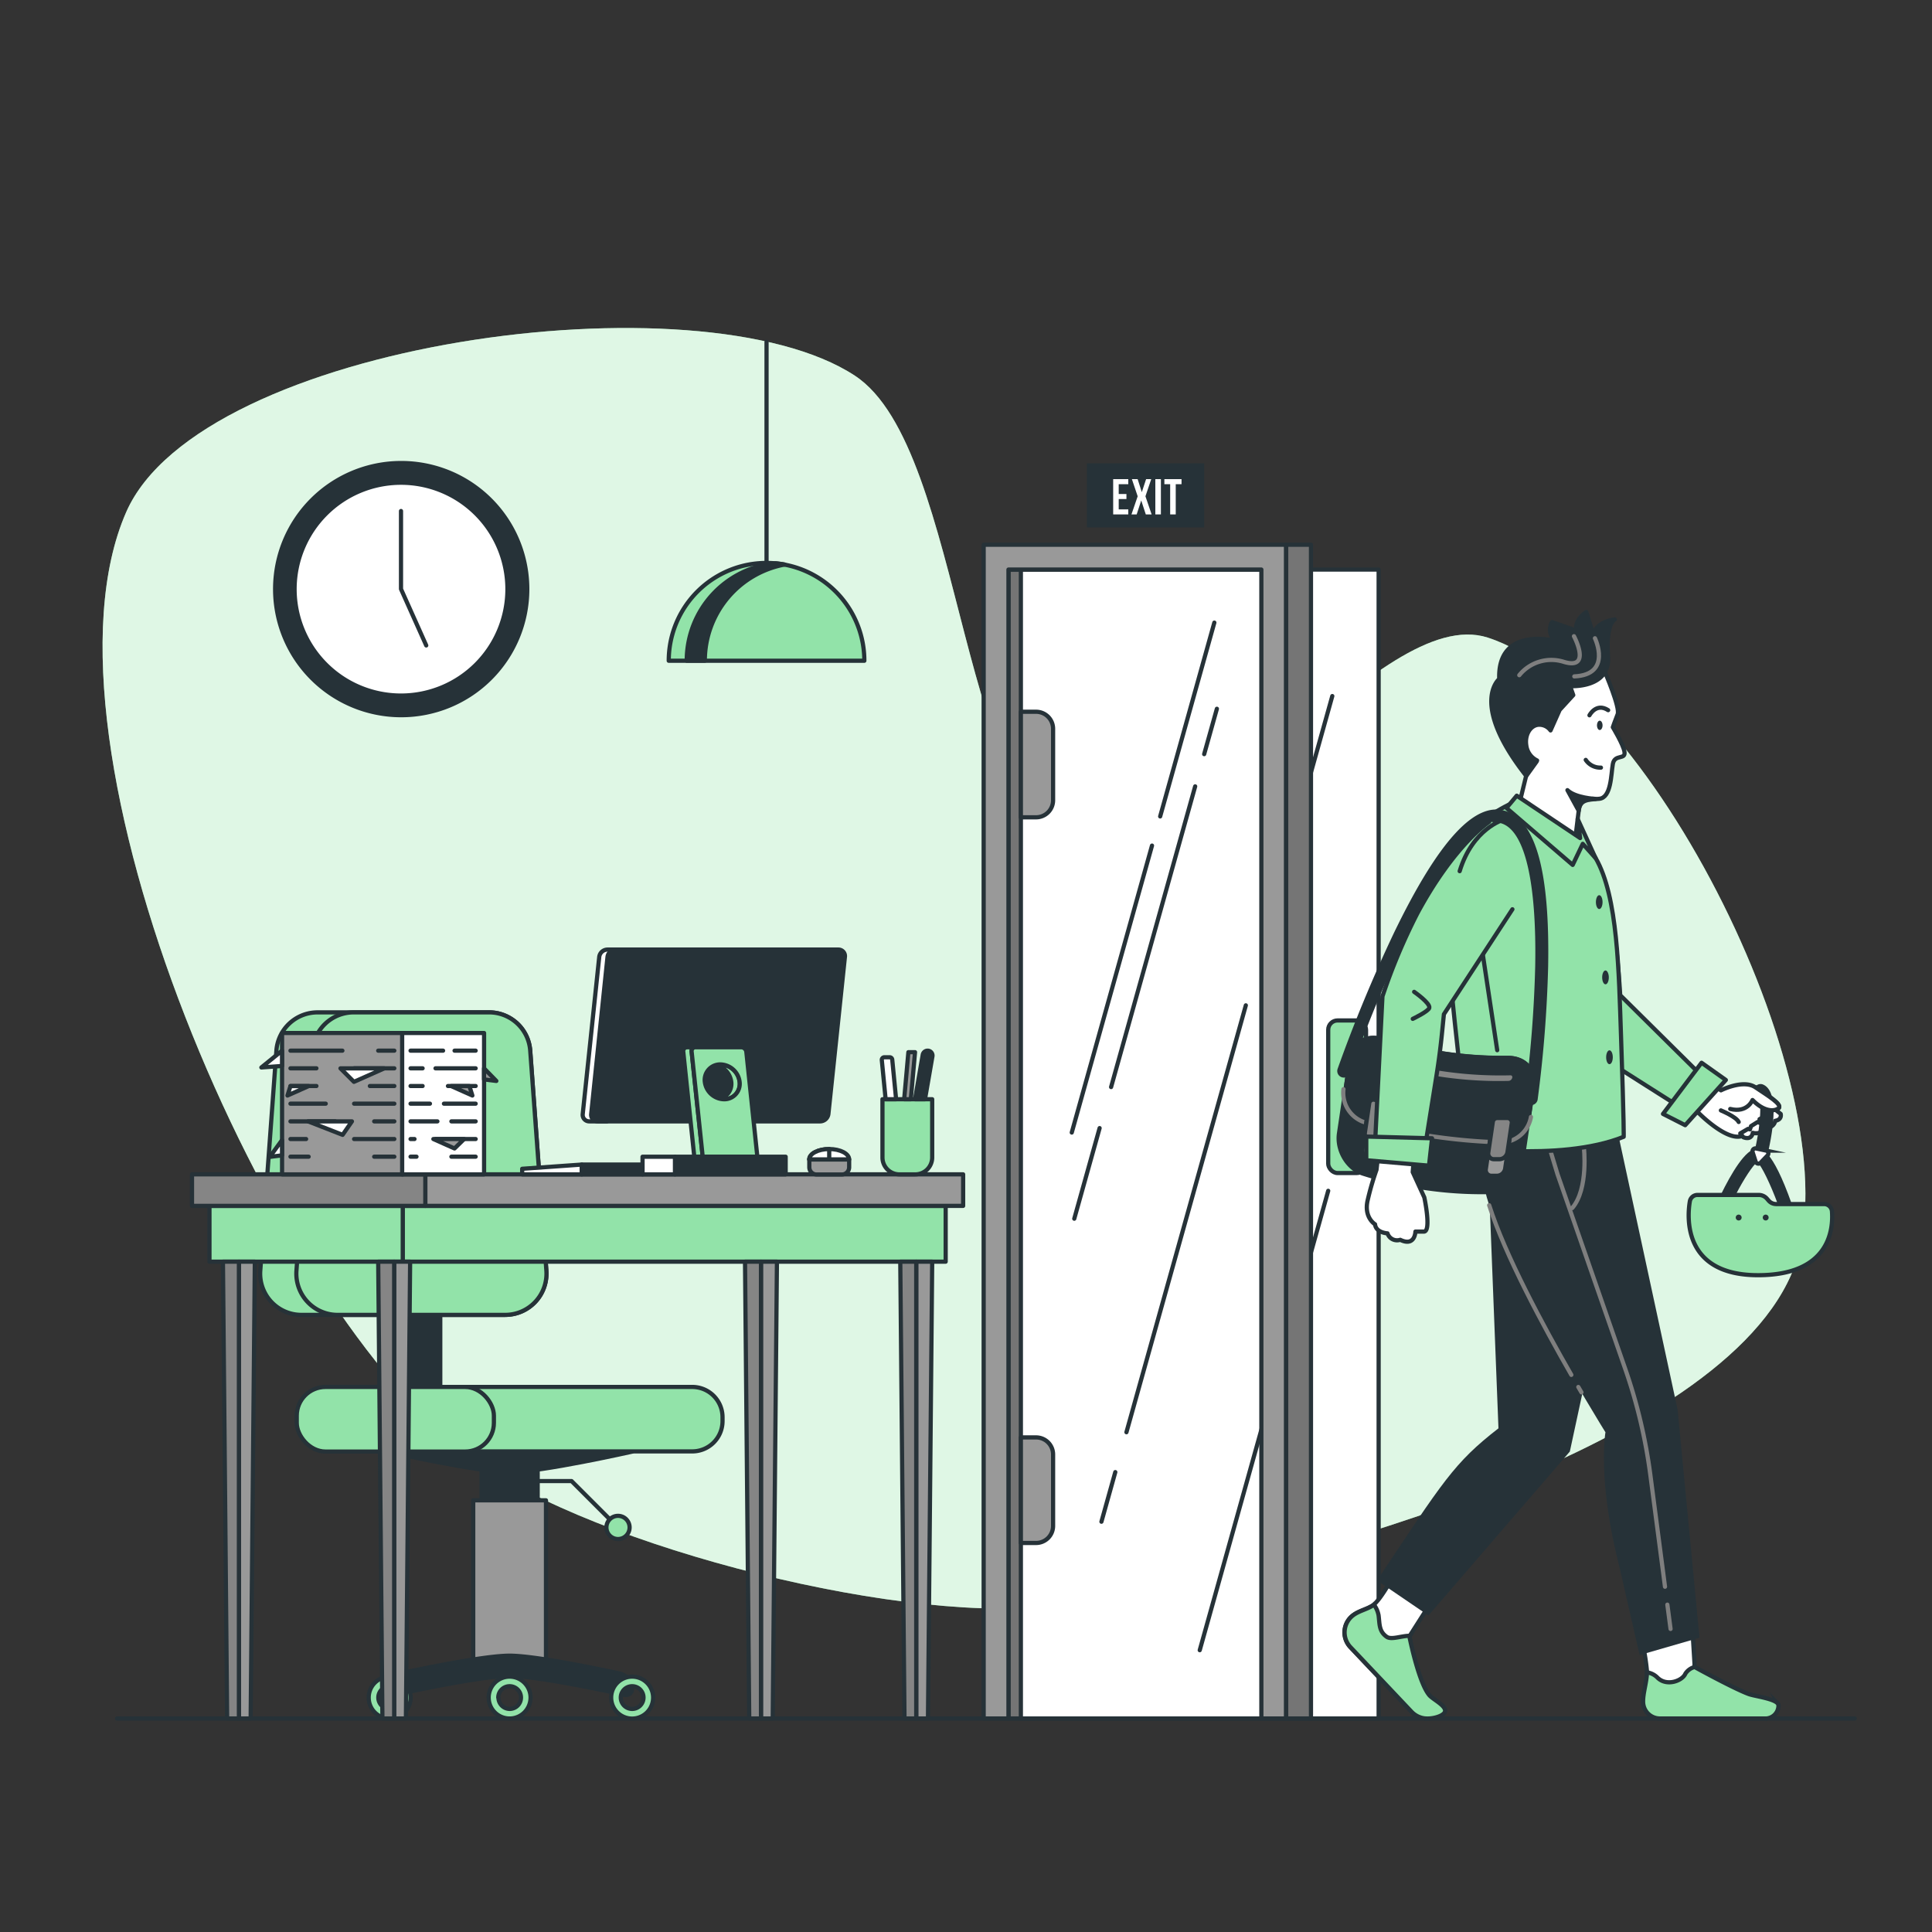 <svg xmlns="http://www.w3.org/2000/svg" viewBox="0 0 500 500"><rect x="0" y="0" width="500" height="500" fill="#333333" stroke="none"/><g id="freepik--background-simple--inject-8"><path d="M463.51,330c-20.83,47.32-137.29,77.43-188.39,85.26-38.86,6-120.85-14.66-152.69-37.73-52.82-38.26-115.95-185.23-89.77-245,19.26-43.93,148.52-61.65,188.59-35.3,28.92,19,26.6,117.64,60.52,124.5C310.65,227.63,357,156,385,165,428.51,179,481.92,288.21,463.51,330Z" style="fill:#92E3A9"></path><path d="M463.51,330c-20.83,47.32-137.29,77.43-188.39,85.26-38.86,6-120.85-14.66-152.69-37.73-52.82-38.26-115.95-185.23-89.77-245,19.26-43.93,148.52-61.65,188.59-35.3,28.92,19,26.6,117.64,60.52,124.5C310.65,227.63,357,156,385,165,428.51,179,481.92,288.21,463.51,330Z" style="fill:#fff;opacity:0.7"></path></g><g id="freepik--Lamp--inject-8"><g id="freepik--lamp--inject-8"><line x1="198.38" y1="147.4" x2="198.38" y2="88.46" style="fill:none;stroke:#263238;stroke-linecap:round;stroke-linejoin:round;stroke-width:1.087px"></line><path d="M173.07,171a25.31,25.31,0,1,1,50.62,0Z" style="fill:#92E3A9;stroke:#263238;stroke-linecap:round;stroke-linejoin:round;stroke-width:1.087px"></path><path d="M203.07,146.1c-.77-.14-1.55-.25-2.34-.32a25.3,25.3,0,0,0-23,25.2h4.68A25.32,25.32,0,0,1,203.07,146.1Z" style="fill:#263238;stroke:#263238;stroke-linecap:round;stroke-linejoin:round;stroke-width:1.087px"></path></g></g><g id="freepik--Floor--inject-8"><line x1="30.28" y1="444.75" x2="480" y2="444.75" style="fill:none;stroke:#263238;stroke-linecap:round;stroke-linejoin:round;stroke-width:1.087px"></line></g><g id="freepik--Door--inject-8"><rect x="260.99" y="147.4" width="6.42" height="297.35" style="fill:#757575;stroke:#263238;stroke-linecap:round;stroke-linejoin:round;stroke-width:1.087px"></rect><rect x="264.2" y="147.4" width="92.59" height="297.35" style="fill:#fff;stroke:#263238;stroke-linecap:round;stroke-linejoin:round;stroke-width:1.087px"></rect><line x1="298.14" y1="218.84" x2="277.37" y2="293.1" style="fill:#fff;stroke:#263238;stroke-linecap:round;stroke-linejoin:round;stroke-width:1.087px"></line><line x1="314.27" y1="161.13" x2="300.25" y2="211.29" style="fill:#fff;stroke:#263238;stroke-linecap:round;stroke-linejoin:round;stroke-width:1.087px"></line><line x1="284.58" y1="291.95" x2="278.02" y2="315.4" style="fill:#fff;stroke:#263238;stroke-linecap:round;stroke-linejoin:round;stroke-width:1.087px"></line><line x1="309.31" y1="203.51" x2="287.55" y2="281.33" style="fill:#fff;stroke:#263238;stroke-linecap:round;stroke-linejoin:round;stroke-width:1.087px"></line><line x1="314.93" y1="183.43" x2="311.64" y2="195.17" style="fill:#fff;stroke:#263238;stroke-linecap:round;stroke-linejoin:round;stroke-width:1.087px"></line><line x1="343.74" y1="308.18" x2="310.49" y2="427.07" style="fill:#fff;stroke:#263238;stroke-linecap:round;stroke-linejoin:round;stroke-width:1.087px"></line><line x1="288.64" y1="380.98" x2="285.05" y2="393.82" style="fill:#fff;stroke:#263238;stroke-linecap:round;stroke-linejoin:round;stroke-width:1.087px"></line><line x1="322.42" y1="260.18" x2="291.52" y2="370.66" style="fill:#fff;stroke:#263238;stroke-linecap:round;stroke-linejoin:round;stroke-width:1.087px"></line><line x1="344.8" y1="180.14" x2="329.7" y2="234.15" style="fill:#fff;stroke:#263238;stroke-linecap:round;stroke-linejoin:round;stroke-width:1.087px"></line><rect x="343.74" y="264.09" width="9.79" height="39.49" rx="2.42" style="fill:#92E3A9;stroke:#263238;stroke-linecap:round;stroke-linejoin:round;stroke-width:1.087px"></rect><path d="M348.63,272.63h0a1.63,1.63,0,0,0,1.63,1.63h2v18.55h-2a1.64,1.64,0,0,0-1.63,1.64h0a1.63,1.63,0,0,0,1.63,1.63H353a2.48,2.48,0,0,0,2.48-2.48V273.47A2.48,2.48,0,0,0,353,271h-2.69A1.63,1.63,0,0,0,348.63,272.63Z" style="fill:#999;stroke:#263238;stroke-linecap:round;stroke-linejoin:round;stroke-width:1.087px"></path><polygon points="254.57 140.98 254.57 444.75 260.99 444.75 260.99 147.4 326.44 147.4 326.44 444.75 332.86 444.75 332.86 140.98 254.57 140.98" style="fill:#999;stroke:#263238;stroke-linecap:round;stroke-linejoin:round;stroke-width:1.087px"></polygon><rect x="332.86" y="140.98" width="6.42" height="303.77" style="fill:#757575;stroke:#263238;stroke-linecap:round;stroke-linejoin:round;stroke-width:1.087px"></rect><path d="M264.2,184.2h3.93a4.41,4.41,0,0,1,4.41,4.41v18.5a4.41,4.41,0,0,1-4.41,4.41H264.2a0,0,0,0,1,0,0V184.2A0,0,0,0,1,264.2,184.2Z" style="fill:#999;stroke:#263238;stroke-linecap:round;stroke-linejoin:round;stroke-width:1.087px"></path><path d="M264.2,372h3.93a4.41,4.41,0,0,1,4.41,4.41v18.5a4.41,4.41,0,0,1-4.41,4.41H264.2a0,0,0,0,1,0,0V372A0,0,0,0,1,264.2,372Z" style="fill:#999;stroke:#263238;stroke-linecap:round;stroke-linejoin:round;stroke-width:1.087px"></path><rect x="281.3" y="119.92" width="30.35" height="16.58" style="fill:#263238"></rect><path d="M289.52,127.85h2v1.3h-2v2.68H292v1.3h-3.91V124H292v1.31h-2.48Z" style="fill:#fff"></path><path d="M297.94,124l-1.5,4.44,1.6,4.69h-1.51l-1.18-3.61-1.18,3.61h-1.35l1.61-4.69-1.5-4.44h1.49l1.08,3.37,1.11-3.37Z" style="fill:#fff"></path><path d="M299,124h1.44v9.13H299Z" style="fill:#fff"></path><path d="M301.34,124h4.44v1.31h-1.5v7.82h-1.44v-7.82h-1.5Z" style="fill:#fff"></path></g><g id="freepik--Desk--inject-8"><path d="M131.89,381c8.15,0,31.71-5.32,31.71-5.32H100.19S123.74,381,131.89,381Z" style="fill:#263238;stroke:#263238;stroke-linecap:round;stroke-linejoin:round;stroke-width:1.087px"></path><rect x="124.63" y="378.32" width="14.53" height="9.96" transform="translate(263.78 766.6) rotate(180)" style="fill:#263238;stroke:#263238;stroke-linecap:round;stroke-linejoin:round;stroke-width:1.087px"></rect><rect x="101.7" y="337.36" width="12.24" height="25.59" transform="translate(215.64 700.32) rotate(180)" style="fill:#263238;stroke:#263238;stroke-linecap:round;stroke-linejoin:round;stroke-width:1.087px"></rect><rect x="122.48" y="388.28" width="18.83" height="42.83" transform="translate(263.78 819.39) rotate(180)" style="fill:#999;stroke:#263238;stroke-linecap:round;stroke-linejoin:round;stroke-width:1.087px"></rect><polyline points="131.89 383.3 147.92 383.3 159.92 395.3" style="fill:none;stroke:#263238;stroke-linecap:round;stroke-linejoin:round;stroke-width:1.087px"></polyline><path d="M78,340.29h52.74a10.68,10.68,0,0,0,10.65-11.45l-4.18-56.95A10.66,10.66,0,0,0,126.58,262H82.18a10.68,10.68,0,0,0-10.65,9.89l-4.17,56.95A10.67,10.67,0,0,0,78,340.29Z" style="fill:#92E3A9;stroke:#263238;stroke-linecap:round;stroke-linejoin:round;stroke-width:1.087px"></path><path d="M76.72,328.84l4.17-56.95A10.67,10.67,0,0,1,91.53,262h35.05a10.66,10.66,0,0,1,10.64,9.89l4.18,56.95a10.68,10.68,0,0,1-10.65,11.45H87.36A10.67,10.67,0,0,1,76.72,328.84Z" style="fill:#92E3A9;stroke:#263238;stroke-linecap:round;stroke-linejoin:round;stroke-width:1.087px"></path><path d="M100.19,437.09a1.57,1.57,0,0,0,1.9,1.54c5.77-1.26,23.06-4.9,29.8-4.9s24,3.64,29.8,4.9a1.58,1.58,0,0,0,1.91-1.54h0a4.13,4.13,0,0,0-3.27-4c-6.75-1.45-22.16-4.6-28.44-4.6s-21.69,3.15-28.44,4.6a4.12,4.12,0,0,0-3.26,4Z" style="fill:#263238;stroke:#263238;stroke-linecap:round;stroke-linejoin:round;stroke-width:1.087px"></path><path d="M158.17,439.33a5.43,5.43,0,1,0,5.43-5.42A5.43,5.43,0,0,0,158.17,439.33Zm2.49,0a2.94,2.94,0,1,1,2.94,2.94A2.94,2.94,0,0,1,160.66,439.33Z" style="fill:#92E3A9;stroke:#263238;stroke-linecap:round;stroke-linejoin:round;stroke-width:1.087px"></path><path d="M126.47,439.33a5.42,5.42,0,1,0,5.42-5.42A5.42,5.42,0,0,0,126.47,439.33Zm2.48,0a2.94,2.94,0,1,1,2.94,2.94A2.94,2.94,0,0,1,129,439.33Z" style="fill:#92E3A9;stroke:#263238;stroke-linecap:round;stroke-linejoin:round;stroke-width:1.087px"></path><path d="M95.42,439.33a5.43,5.43,0,1,0,5.42-5.42A5.42,5.42,0,0,0,95.42,439.33Zm2.49,0a2.94,2.94,0,1,1,2.93,2.94A2.94,2.94,0,0,1,97.91,439.33Z" style="fill:#92E3A9;stroke:#263238;stroke-linecap:round;stroke-linejoin:round;stroke-width:1.087px"></path><path d="M115.86,358.94h63.28a7.84,7.84,0,0,1,7.85,7.84v1a7.84,7.84,0,0,1-7.85,7.84H115.86Z" style="fill:#92E3A9;stroke:#263238;stroke-linecap:round;stroke-linejoin:round;stroke-width:1.087px"></path><rect x="76.79" y="358.94" width="51.02" height="16.72" rx="7.43" transform="translate(204.61 734.6) rotate(180)" style="fill:#92E3A9;stroke:#263238;stroke-linecap:round;stroke-linejoin:round;stroke-width:1.087px"></rect><path d="M162.94,395.3a3,3,0,1,1-3-3A3,3,0,0,1,162.94,395.3Z" style="fill:#92E3A9;stroke:#263238;stroke-linecap:round;stroke-linejoin:round;stroke-width:1.087px"></path><path d="M157.19,245.75h4.58l-4.67,44.46h-4.58a1.69,1.69,0,0,1-1.71-1.91l4.27-40.64A2.17,2.17,0,0,1,157.19,245.75Z" style="fill:#fff;stroke:#263238;stroke-linecap:round;stroke-linejoin:round;stroke-width:1.087px"></path><rect x="104.23" y="312.08" width="140.52" height="14.44" transform="translate(348.97 638.6) rotate(180)" style="fill:#92E3A9;stroke:#263238;stroke-linecap:round;stroke-linejoin:round;stroke-width:1.087px"></rect><rect x="54.2" y="312.08" width="50.02" height="14.44" transform="translate(158.43 638.6) rotate(180)" style="fill:#92E3A9;stroke:#263238;stroke-linecap:round;stroke-linejoin:round;stroke-width:1.087px"></rect><rect x="110.07" y="303.93" width="139.19" height="8.16" transform="translate(359.33 616.01) rotate(180)" style="fill:#999;stroke:#263238;stroke-linecap:round;stroke-linejoin:round;stroke-width:1.087px"></rect><rect x="49.69" y="303.93" width="60.38" height="8.16" transform="translate(159.76 616.01) rotate(180)" style="fill:#858585;stroke:#263238;stroke-linecap:round;stroke-linejoin:round;stroke-width:1.087px"></rect><polygon points="237.12 444.75 240.16 444.75 241.25 326.52 237.12 326.52 237.12 444.75" style="fill:#999;stroke:#263238;stroke-linecap:round;stroke-linejoin:round;stroke-width:1.087px"></polygon><polygon points="234.08 444.75 237.12 444.75 237.12 326.52 232.99 326.52 234.08 444.75" style="fill:#858585;stroke:#263238;stroke-linecap:round;stroke-linejoin:round;stroke-width:1.087px"></polygon><polygon points="196.94 444.75 199.98 444.75 201.07 326.52 196.94 326.52 196.94 444.75" style="fill:#999;stroke:#263238;stroke-linecap:round;stroke-linejoin:round;stroke-width:1.087px"></polygon><polygon points="193.9 444.75 196.94 444.75 196.94 326.52 192.81 326.52 193.9 444.75" style="fill:#858585;stroke:#263238;stroke-linecap:round;stroke-linejoin:round;stroke-width:1.087px"></polygon><polygon points="102.01 444.75 105.05 444.75 106.14 326.52 102.01 326.52 102.01 444.75" style="fill:#999;stroke:#263238;stroke-linecap:round;stroke-linejoin:round;stroke-width:1.087px"></polygon><polygon points="98.97 444.75 102.01 444.75 102.01 326.52 97.88 326.52 98.97 444.75" style="fill:#858585;stroke:#263238;stroke-linecap:round;stroke-linejoin:round;stroke-width:1.087px"></polygon><polygon points="61.83 444.75 64.87 444.75 65.95 326.52 61.83 326.52 61.83 444.75" style="fill:#999;stroke:#263238;stroke-linecap:round;stroke-linejoin:round;stroke-width:1.087px"></polygon><polygon points="58.78 444.75 61.83 444.75 61.83 326.52 57.7 326.52 58.78 444.75" style="fill:#858585;stroke:#263238;stroke-linecap:round;stroke-linejoin:round;stroke-width:1.087px"></polygon><rect x="72.99" y="267.34" width="31.23" height="36.59" transform="translate(177.22 571.27) rotate(180)" style="fill:#999;stroke:#263238;stroke-linecap:round;stroke-linejoin:round;stroke-width:1.087px"></rect><rect x="104.07" y="267.34" width="21.2" height="36.59" transform="translate(229.35 571.27) rotate(180)" style="fill:#fff;stroke:#263238;stroke-linecap:round;stroke-linejoin:round;stroke-width:1.087px"></rect><line x1="97.88" y1="271.91" x2="102.05" y2="271.91" style="fill:none;stroke:#263238;stroke-linecap:round;stroke-linejoin:round;stroke-width:1.087px"></line><line x1="75.17" y1="271.91" x2="88.61" y2="271.91" style="fill:none;stroke:#263238;stroke-linecap:round;stroke-linejoin:round;stroke-width:1.087px"></line><line x1="91.64" y1="276.48" x2="102.05" y2="276.48" style="fill:none;stroke:#263238;stroke-linecap:round;stroke-linejoin:round;stroke-width:1.087px"></line><line x1="75.17" y1="276.48" x2="81.89" y2="276.48" style="fill:none;stroke:#263238;stroke-linecap:round;stroke-linejoin:round;stroke-width:1.087px"></line><line x1="95.72" y1="281.06" x2="102.05" y2="281.06" style="fill:none;stroke:#263238;stroke-linecap:round;stroke-linejoin:round;stroke-width:1.087px"></line><line x1="75.17" y1="281.06" x2="81.89" y2="281.06" style="fill:none;stroke:#263238;stroke-linecap:round;stroke-linejoin:round;stroke-width:1.087px"></line><line x1="91.64" y1="285.63" x2="102.05" y2="285.63" style="fill:none;stroke:#263238;stroke-linecap:round;stroke-linejoin:round;stroke-width:1.087px"></line><line x1="75.17" y1="285.63" x2="84.3" y2="285.63" style="fill:none;stroke:#263238;stroke-linecap:round;stroke-linejoin:round;stroke-width:1.087px"></line><line x1="96.84" y1="290.21" x2="102.05" y2="290.21" style="fill:none;stroke:#263238;stroke-linecap:round;stroke-linejoin:round;stroke-width:1.087px"></line><line x1="75.17" y1="290.21" x2="86.75" y2="290.21" style="fill:none;stroke:#263238;stroke-linecap:round;stroke-linejoin:round;stroke-width:1.087px"></line><line x1="91.64" y1="294.78" x2="102.05" y2="294.78" style="fill:none;stroke:#263238;stroke-linecap:round;stroke-linejoin:round;stroke-width:1.087px"></line><line x1="75.17" y1="294.78" x2="79.22" y2="294.78" style="fill:none;stroke:#263238;stroke-linecap:round;stroke-linejoin:round;stroke-width:1.087px"></line><line x1="96.84" y1="299.35" x2="102.05" y2="299.35" style="fill:none;stroke:#263238;stroke-linecap:round;stroke-linejoin:round;stroke-width:1.087px"></line><line x1="75.17" y1="299.35" x2="79.88" y2="299.35" style="fill:none;stroke:#263238;stroke-linecap:round;stroke-linejoin:round;stroke-width:1.087px"></line><line x1="117.64" y1="271.91" x2="123.1" y2="271.91" style="fill:none;stroke:#263238;stroke-linecap:round;stroke-linejoin:round;stroke-width:1.087px"></line><line x1="106.25" y1="271.91" x2="114.67" y2="271.91" style="fill:none;stroke:#263238;stroke-linecap:round;stroke-linejoin:round;stroke-width:1.087px"></line><line x1="112.71" y1="276.48" x2="123.1" y2="276.48" style="fill:none;stroke:#263238;stroke-linecap:round;stroke-linejoin:round;stroke-width:1.087px"></line><line x1="106.25" y1="276.48" x2="109.37" y2="276.48" style="fill:none;stroke:#263238;stroke-linecap:round;stroke-linejoin:round;stroke-width:1.087px"></line><line x1="115.93" y1="281.06" x2="123.1" y2="281.06" style="fill:none;stroke:#263238;stroke-linecap:round;stroke-linejoin:round;stroke-width:1.087px"></line><line x1="106.25" y1="281.06" x2="109.37" y2="281.06" style="fill:none;stroke:#263238;stroke-linecap:round;stroke-linejoin:round;stroke-width:1.087px"></line><line x1="114.89" y1="285.63" x2="123.1" y2="285.63" style="fill:none;stroke:#263238;stroke-linecap:round;stroke-linejoin:round;stroke-width:1.087px"></line><line x1="106.25" y1="285.63" x2="111.27" y2="285.63" style="fill:none;stroke:#263238;stroke-linecap:round;stroke-linejoin:round;stroke-width:1.087px"></line><line x1="116.82" y1="290.21" x2="123.1" y2="290.21" style="fill:none;stroke:#263238;stroke-linecap:round;stroke-linejoin:round;stroke-width:1.087px"></line><line x1="106.25" y1="290.21" x2="113.2" y2="290.21" style="fill:none;stroke:#263238;stroke-linecap:round;stroke-linejoin:round;stroke-width:1.087px"></line><line x1="112.71" y1="294.78" x2="123.1" y2="294.78" style="fill:none;stroke:#263238;stroke-linecap:round;stroke-linejoin:round;stroke-width:1.087px"></line><line x1="106.25" y1="294.78" x2="107.27" y2="294.78" style="fill:none;stroke:#263238;stroke-linecap:round;stroke-linejoin:round;stroke-width:1.087px"></line><line x1="116.82" y1="299.35" x2="123.1" y2="299.35" style="fill:none;stroke:#263238;stroke-linecap:round;stroke-linejoin:round;stroke-width:1.087px"></line><line x1="106.25" y1="299.35" x2="107.79" y2="299.35" style="fill:none;stroke:#263238;stroke-linecap:round;stroke-linejoin:round;stroke-width:1.087px"></line><polygon points="91.6 279.98 99.45 276.49 88.11 276.49 91.6 279.98" style="fill:#fff;stroke:#263238;stroke-linecap:round;stroke-linejoin:round;stroke-width:1.087px"></polygon><polygon points="74.4 283.52 79.88 281.08 75.17 281.08 74.4 283.52" style="fill:#fff;stroke:#263238;stroke-linecap:round;stroke-linejoin:round;stroke-width:1.087px"></polygon><polygon points="122.25 283.52 116.77 281.08 121.48 281.08 122.25 283.52" style="fill:#999;stroke:#263238;stroke-linecap:round;stroke-linejoin:round;stroke-width:1.087px"></polygon><polygon points="117.63 297.22 112.15 294.78 120.12 294.78 117.63 297.22" style="fill:#999;stroke:#263238;stroke-linecap:round;stroke-linejoin:round;stroke-width:1.087px"></polygon><polygon points="88.67 293.7 91.08 290.21 79.73 290.21 88.67 293.7" style="fill:#fff;stroke:#263238;stroke-linecap:round;stroke-linejoin:round;stroke-width:1.087px"></polygon><polygon points="125.27 276.49 128.45 279.75 125.27 279.35 125.27 276.49" style="fill:#999;stroke:#263238;stroke-linecap:round;stroke-linejoin:round;stroke-width:1.087px"></polygon><polygon points="72.99 271.91 67.64 276.26 72.99 275.87 72.99 271.91" style="fill:#fff;stroke:#263238;stroke-linecap:round;stroke-linejoin:round;stroke-width:1.087px"></polygon><polygon points="72.99 295.05 69.82 299.4 72.99 299 72.99 295.05" style="fill:#fff;stroke:#263238;stroke-linecap:round;stroke-linejoin:round;stroke-width:1.087px"></polygon><polygon points="135.14 303.93 150.55 303.93 150.55 301.39 135.14 302.48 135.14 303.93" style="fill:#fff;stroke:#263238;stroke-linecap:round;stroke-linejoin:round;stroke-width:1.087px"></polygon><rect x="150.55" y="301.39" width="15.74" height="2.54" transform="translate(316.84 605.32) rotate(180)" style="fill:#263238;stroke:#263238;stroke-linecap:round;stroke-linejoin:round;stroke-width:1.087px"></rect><path d="M211.33,300h6.54a1.88,1.88,0,0,1,1.88,1.88v2a0,0,0,0,1,0,0H209.44a0,0,0,0,1,0,0v-2A1.88,1.88,0,0,1,211.33,300Z" transform="translate(429.2 603.96) rotate(180)" style="fill:#999;stroke:#263238;stroke-linecap:round;stroke-linejoin:round;stroke-width:1.087px"></path><path d="M219.76,300.05c0-1.48-2.31-2.68-5.16-2.68s-5.16,1.2-5.16,2.68Z" style="fill:#fff;stroke:#263238;stroke-linecap:round;stroke-linejoin:round;stroke-width:1.087px"></path><path d="M209.44,300.05c0-1.48,2.31-2.68,5.16-2.68v2.68Z" style="fill:#fff;stroke:#263238;stroke-linecap:round;stroke-linejoin:round;stroke-width:1.087px"></path><path d="M210.24,288.16h0a1.18,1.18,0,0,0,1.15-1l.27-2.55a.92.92,0,0,0-.93-1.05h0a1.18,1.18,0,0,0-1.15,1.05l-.27,2.55A.92.92,0,0,0,210.24,288.16Z" style="fill:none;stroke:#263238;stroke-linecap:round;stroke-linejoin:round;stroke-width:1.087px"></path><path d="M206.79,288.16h0a1.18,1.18,0,0,0,1.15-1l.27-2.55a.93.93,0,0,0-.93-1.05h0a1.18,1.18,0,0,0-1.15,1.05l-.27,2.55A.92.92,0,0,0,206.79,288.16Z" style="fill:none;stroke:#263238;stroke-linecap:round;stroke-linejoin:round;stroke-width:1.087px"></path><path d="M203.34,288.16h0a1.19,1.19,0,0,0,1.15-1l.27-2.55a.93.93,0,0,0-.93-1.05h0a1.2,1.2,0,0,0-1.16,1.05l-.26,2.55A.92.92,0,0,0,203.34,288.16Z" style="fill:none;stroke:#263238;stroke-linecap:round;stroke-linejoin:round;stroke-width:1.087px"></path><path d="M232.76,284.48h4.11a4.38,4.38,0,0,1,4.38,4.38v15.07a0,0,0,0,1,0,0H228.38a0,0,0,0,1,0,0V288.86A4.38,4.38,0,0,1,232.76,284.48Z" transform="translate(469.63 588.41) rotate(180)" style="fill:#92E3A9;stroke:#263238;stroke-linecap:round;stroke-linejoin:round;stroke-width:1.087px"></path><path d="M236.81,284.48h2.58l1.92-11.08a1.27,1.27,0,0,0-1.25-1.49h0A1.29,1.29,0,0,0,238.8,273Z" style="fill:#263238;stroke:#263238;stroke-linecap:round;stroke-linejoin:round;stroke-width:1.087px"></path><path d="M229.2,284.48h2.71l-1-10.26a.67.67,0,0,0-.66-.6h-1.37a.67.67,0,0,0-.67.73Z" style="fill:#fff;stroke:#263238;stroke-linecap:round;stroke-linejoin:round;stroke-width:1.087px"></path><polygon points="234 284.48 235.72 284.48 236.81 272.3 235.09 272.3 234 284.48" style="fill:#999;stroke:#263238;stroke-linecap:round;stroke-linejoin:round;stroke-width:1.087px"></polygon><path d="M154.65,290.21h57.63a2.18,2.18,0,0,0,2.11-1.91l4.27-40.64a1.68,1.68,0,0,0-1.71-1.91H159.32a2.16,2.16,0,0,0-2.1,1.91L153,288.3A1.69,1.69,0,0,0,154.65,290.21Z" style="fill:#263238;stroke:#263238;stroke-linecap:round;stroke-linejoin:round;stroke-width:1.087px"></path><rect x="174.68" y="299.35" width="28.66" height="4.57" transform="translate(378.01 603.28) rotate(180)" style="fill:#263238;stroke:#263238;stroke-linecap:round;stroke-linejoin:round;stroke-width:1.087px"></rect><rect x="166.29" y="299.35" width="8.39" height="4.57" transform="translate(340.97 603.28) rotate(180)" style="fill:#fff;stroke:#263238;stroke-linecap:round;stroke-linejoin:round;stroke-width:1.087px"></rect><path d="M189.25,280a5.14,5.14,0,0,0-3.88-4.36,4.19,4.19,0,0,1,1.07-.15,5.14,5.14,0,0,1,5,4.51,4,4,0,0,1-4,4.51,4.49,4.49,0,0,1-1.1-.15A4,4,0,0,0,189.25,280Z" style="fill:#92E3A9;stroke:#263238;stroke-linecap:round;stroke-linejoin:round;stroke-width:1.087px"></path><path d="M179,272.21l2.86,27.14h-2.18l-2.85-27.14a1,1,0,0,1,1-1.18h2.18A1,1,0,0,0,179,272.21Z" style="fill:#92E3A9;stroke:#263238;stroke-linecap:round;stroke-linejoin:round;stroke-width:1.087px"></path><path d="M179,272.21l2.86,27.14H196l-2.85-27.14a1.34,1.34,0,0,0-1.31-1.18H180.09A1,1,0,0,0,179,272.21Zm7.41,3.26a5.14,5.14,0,0,1,5,4.51,4,4,0,0,1-4,4.51,5.13,5.13,0,0,1-5-4.51A4,4,0,0,1,186.44,275.47Z" style="fill:#92E3A9;stroke:#263238;stroke-linecap:round;stroke-linejoin:round;stroke-width:1.087px"></path></g><g id="freepik--Clock--inject-8"><path d="M103.78,182.27a29.82,29.82,0,1,1,29.81-29.82A29.82,29.82,0,0,1,103.78,182.27Z" style="fill:#fff"></path><path d="M103.78,119.29A33.17,33.17,0,1,0,137,152.45,33.17,33.17,0,0,0,103.78,119.29Zm0,60.18a27,27,0,1,1,27-27A27,27,0,0,1,103.78,179.47Z" style="fill:#263238"></path><polyline points="103.78 132.25 103.78 152.45 110.31 167.04" style="fill:none;stroke:#263238;stroke-linecap:round;stroke-linejoin:round;stroke-width:1.087px"></polyline></g><g id="freepik--Character--inject-8"><path d="M360.3,408.43,371,413.69l-6.27,9.82s2.34,11.84,5.14,15.19c1,1.15,4.79,2.91,4,4.44-.55,1.07-3.49,1.88-5.48,1.53a5.64,5.64,0,0,1-3.1-1.67l-15.83-16.71a5.55,5.55,0,0,1,.69-8.26c1.54-1.16,3.58-1.57,5.08-2.53C357.08,414.33,360.3,408.43,360.3,408.43Z" style="fill:#fff;stroke:#263238;stroke-miterlimit:10;stroke-width:1.087px"></path><path d="M368.41,444.67c2,.35,4.93-.46,5.48-1.53.78-1.53-3.05-3.29-4-4.44-2.8-3.35-5.14-15.19-5.14-15.19l.11-.17c-2.23,0-4.79,1.12-6,.25-2-1.42-1.79-3.21-2.08-5.5a6.46,6.46,0,0,0-1.22-2.81,2.69,2.69,0,0,1-.28.22c-1.5,1-3.54,1.37-5.08,2.53a5.55,5.55,0,0,0-.69,8.26L365.31,443A5.64,5.64,0,0,0,368.41,444.67Z" style="fill:#92E3A9;stroke:#263238;stroke-miterlimit:10;stroke-width:1.087px"></path><path d="M385.54,311.86l2.26,57.79c-11.59,9-14.27,13.65-31.43,39.37l13.31,9.07,36.59-42.43,10.15-47.08-4-14.17-12.57-5.16Z" style="fill:#263238"></path><path d="M437.67,416.32l.92,15.11s10,5.51,14,7c1.54.57,6.62,1.16,7.56,2.51a1.25,1.25,0,0,1,.13.77,3.38,3.38,0,0,1-3.42,3.05H429.6a4.35,4.35,0,0,1-4.35-4.26c-.05-2.33,1-5.12,1-7.86a53.81,53.81,0,0,0-1.12-7.12Z" style="fill:#fff;stroke:#263238;stroke-miterlimit:10;stroke-width:1.087px"></path><path d="M456.83,444.75a3.38,3.38,0,0,0,3.42-3.05,1.25,1.25,0,0,0-.13-.77c-.94-1.35-6-1.94-7.56-2.51-4-1.48-14-7-14-7v0a4.09,4.09,0,0,0-2.4,1.75c-.75,1.8-4.81,3.38-7.21,1a4.69,4.69,0,0,0-2.71-1.36c-.08,2.68-1.06,5.39-1,7.67a4.35,4.35,0,0,0,4.35,4.26Z" style="fill:#92E3A9;stroke:#263238;stroke-miterlimit:10;stroke-width:1.087px"></path><path d="M383.48,302l34.59-11.77,16.1,74.62,5.66,59-15.5,4.48-5.13-22.41c-5.92-23-3.71-35.25-3.71-35.25S383.19,319,383.48,302Z" style="fill:#263238"></path><path d="M392.5,210.9l3.2-13.13L392.5,187v-12.2l9.69-5.35,8.45-1.25,3.37,2.19,1.33,3.51s4,9.22,3.31,10.94-1.25,3.37-1.25,3.37,2.69,4.43,3,6.31c.41,2.25-2.52.52-3,3.21s-.38,8.76-3.56,9-4.9.26-5.27,3.07-1.27,10.47-1.27,10.47Z" style="fill:#fff;stroke:#263238;stroke-linecap:round;stroke-linejoin:round;stroke-width:1.087px"></path><path d="M417.91,160.31s-4.94.5-5.51,4l-1.87-5.92s-3.12,1.9-2.56,4.8L401.66,161a3.88,3.88,0,0,0,.79,4.86s-14.94-3.94-14.45,9.86c0,0-7.8,6.26,7,25.1l2.68-3.73.12-.28a5,5,0,0,1-2.8-3.93c-.4-2.61.94-5,3-5.3a3.58,3.58,0,0,1,3.28,1.45l2.36-5.3,3.52-3.84-.82-2.32s10.47.7,9.83-7.76S417.91,160.31,417.91,160.31Z" style="fill:#263238;stroke:#263238;stroke-linecap:round;stroke-linejoin:round;stroke-width:1.087px"></path><path d="M414.74,187.72c0,.67-.33,1.21-.73,1.21s-.72-.54-.72-1.21.32-1.21.72-1.21S414.74,187.05,414.74,187.72Z" style="fill:#263238"></path><path d="M411.35,185.12s1.73-3.35,4.84-1.33" style="fill:none;stroke:#263238;stroke-linecap:round;stroke-linejoin:round;stroke-width:1.087px"></path><path d="M393.19,174.74a10.69,10.69,0,0,1,11.53-3.45c7.34,2.22,2.62-6.64,2.62-6.64" style="fill:none;stroke:#7f7f7f;stroke-linecap:round;stroke-linejoin:round;stroke-width:1.087px"></path><path d="M412.77,165.18s4.53,9.42-5.34,9.87" style="fill:none;stroke:#7f7f7f;stroke-linecap:round;stroke-linejoin:round;stroke-width:1.087px"></path><path d="M414.32,198.66a4.52,4.52,0,0,1-3.93-2" style="fill:none;stroke:#263238;stroke-linecap:round;stroke-linejoin:round;stroke-width:1.087px"></path><path d="M412.92,206.76s-5.22-.25-7.27-2.27l2.92,5.34S408.5,206,412.92,206.76Z" style="fill:#263238;stroke:#263238;stroke-linecap:round;stroke-linejoin:round;stroke-width:1.087px"></path><line x1="431.51" y1="415.28" x2="432.34" y2="421.57" style="fill:none;stroke:#7f7f7f;stroke-linecap:round;stroke-linejoin:round;stroke-width:1.087px"></line><path d="M430.9,410.64l-.52-4-3.28-25a138.27,138.27,0,0,0-6.51-27.43l-17.5-50.31-1.69-5.57" style="fill:none;stroke:#7f7f7f;stroke-linecap:round;stroke-linejoin:round;stroke-width:1.087px"></path><path d="M409.89,296.81s1.3,10.85-3,15.83" style="fill:none;stroke:#7f7f7f;stroke-linecap:round;stroke-linejoin:round;stroke-width:1.087px"></path><path d="M406.66,355.82c-7.31-12.75-17.15-31-21.26-43.91" style="fill:none;stroke:#7f7f7f;stroke-linecap:round;stroke-linejoin:round;stroke-width:1.087px"></path><path d="M409.28,360.34l-.81-1.39" style="fill:none;stroke:#7f7f7f;stroke-linecap:round;stroke-linejoin:round;stroke-width:1.087px"></path><path d="M454.29,281.39c-3.16-2.13-8.87.77-8.91.79h0L443.69,281H443l-5.37,5.79,2.13,1.39s6,6.06,10,6,9.6-5.72,9.6-5.72l-.95-1.1a2.92,2.92,0,0,0,1.8-.46C461.54,285.94,457.46,283.52,454.29,281.39Z" style="fill:#fff;stroke:#263238;stroke-linecap:round;stroke-linejoin:round;stroke-width:1.087px"></path><path d="M457.94,289.26l-1.69-1.7,2-1.35,2.59,2.07s.44,1.48-1.42,1.78c0,0-.13,1.72-2.52,1.94a3,3,0,0,1-3.28,1.17s-.21,2-2.43,1.15l-.81-1,2-1.16.51.12.27-.84,1.7-1.06.66.25-.15-1,1.4-.71Z" style="fill:#fff;stroke:#263238;stroke-linecap:round;stroke-linejoin:round;stroke-width:1.087px"></path><path d="M459.63,311.61h12.43a2.06,2.06,0,0,1,2.05,1.92c.35,4.71-.64,16.49-19.14,16.49-19,0-18.45-14.37-17.64-19.11a2,2,0,0,1,2-1.66h15.84a2.78,2.78,0,0,1,2.09.94l.47.54A2.58,2.58,0,0,0,459.63,311.61Z" style="fill:#92E3A9;stroke:#263238;stroke-linecap:round;stroke-linejoin:round;stroke-width:1.087px"></path><path d="M456.2,315.11a.76.76,0,1,1,.75.75A.76.76,0,0,1,456.2,315.11Z" style="fill:#263238"></path><path d="M449.21,315.11a.76.76,0,1,1,.76.75A.76.76,0,0,1,449.21,315.11Z" style="fill:#263238"></path><path d="M449.17,309.25c2.12-4.11,4.48-7.7,5.62-8.53,1.15,1.09,3.36,5.65,5.31,10.89h3.61c-5.15-14.6-8-14.45-9-14.4-3,.15-6.69,6.52-9.37,12Z" style="fill:#263238"></path><path d="M455.6,300.6a1.44,1.44,0,0,1-.41-.05,1.7,1.7,0,0,1-1.24-2.06c1.82-7.39,2-14,1-14.68a1.7,1.7,0,1,1,1.36-3.12c4.55,2,2.2,13.68,1,18.62A1.7,1.7,0,0,1,455.6,300.6Z" style="fill:#263238"></path><path d="M454.47,297.22l2.57.55a.75.75,0,0,1,.39,1.27l-1.8,1.88a.76.76,0,0,1-1.27-.3l-.78-2.43A.76.76,0,0,1,454.47,297.22Z" style="fill:#fff;stroke:#263238;stroke-miterlimit:10;stroke-width:1.087px"></path><path d="M454.29,281.39c3.17,2.13,7.25,4.55,5.94,5.47s-3.89.66-6.68-2.18c0,0-1.32,3.44-5.77,2.31" style="fill:#fff;stroke:#263238;stroke-linecap:round;stroke-linejoin:round;stroke-width:1.087px"></path><path d="M445.36,287.37s4,1.66,4.61,3" style="fill:#fff;stroke:#263238;stroke-linecap:round;stroke-linejoin:round;stroke-width:1.087px"></path><path d="M407.24,215.9s6,4,8.51,13.52,3.56,28.13,3.56,28.13L443,281l-7.6,5.9L410.35,271l-7.68-37.74Z" style="fill:#92E3A9;stroke:#263238;stroke-linecap:round;stroke-linejoin:round;stroke-width:1.087px"></path><polygon points="430.38 288.28 436.13 291.2 446.65 279.5 440.36 275.04 430.38 288.28" style="fill:#92E3A9;stroke:#263238;stroke-linecap:round;stroke-linejoin:round;stroke-width:1.087px"></polygon><path d="M376.34,296.52s27.05,4.43,43.87-2.32c0,0,.13-2.25-.69-26-.58-16.56-.77-36.17-6.59-46.17-4.42-7.61-21.86-14.06-21.86-14.06s-17.54,7.93-17.54,19.82,4.37,49.47,4.37,49.47Z" style="fill:#92E3A9;stroke:#263238;stroke-linecap:round;stroke-linejoin:round;stroke-width:1.087px"></path><line x1="387.8" y1="274.95" x2="390.13" y2="298.41" style="fill:none;stroke:#263238;stroke-linecap:round;stroke-linejoin:round;stroke-width:1.087px"></line><line x1="383.48" y1="245.23" x2="387.48" y2="271.79" style="fill:none;stroke:#263238;stroke-linecap:round;stroke-linejoin:round;stroke-width:1.087px"></line><path d="M414.74,233.47c0,1-.39,1.79-.86,1.79s-.86-.8-.86-1.79.38-1.8.86-1.8S414.74,232.48,414.74,233.47Z" style="fill:#263238"></path><path d="M416.36,252.94c0,1-.38,1.8-.86,1.8s-.86-.81-.86-1.8.39-1.79.86-1.79S416.36,252,416.36,252.94Z" style="fill:#263238"></path><path d="M417.39,273.62c0,1-.38,1.79-.86,1.79s-.86-.8-.86-1.79.38-1.8.86-1.8S417.39,272.63,417.39,273.62Z" style="fill:#263238"></path><polygon points="392.53 205.92 408.94 216.89 408.3 211.95 412.93 222.07 409.62 218.38 407.01 223.84 389.87 209.11 392.53 205.92" style="fill:#92E3A9;stroke:#263238;stroke-linecap:round;stroke-linejoin:round;stroke-width:1.087px"></polygon><path d="M396.31,286l-.25,0a1.7,1.7,0,0,1-1.44-1.92A314.43,314.43,0,0,0,397.31,250c.39-21.74-2.68-34.84-8.63-36.87-11-3.73-29.92,37.64-39.29,64.59a1.7,1.7,0,1,1-3.21-1.12,376.6,376.6,0,0,1,14.55-35.12c11.58-23.95,21.09-34.27,29-31.56,7.79,2.65,11.37,15.79,10.93,40.17a323,323,0,0,1-2.72,34.5A1.71,1.71,0,0,1,396.31,286Z" style="fill:#263238"></path><path d="M384.94,309.06a101.74,101.74,0,0,1-32.26-4.78c-4.41-1.36-7.35-6.44-6.69-11,1.16-7.77,1.73-11.66,2.88-19.43.67-4.52,4.7-6.77,9.11-5.41a101.74,101.74,0,0,0,32.26,4.78c4.62,0,7.82,3.29,7.15,7.81-1.15,7.77-1.72,11.66-2.88,19.43C393.84,305,389.56,309,384.94,309.06Z" style="fill:#263238"></path><path d="M390.24,273.26A101.74,101.74,0,0,1,358,268.48c-4.41-1.36-8.44.89-9.11,5.41-.47,3.19-.71,4.79-1.18,8a8,8,0,0,0,5.09,8.44,152,152,0,0,0,36.11,5.34,8,8,0,0,0,7.32-6.59c.47-3.2.71-4.8,1.18-8C398.06,276.55,394.86,273.23,390.24,273.26Z" style="fill:#263238"></path><path d="M347.69,281.88a8,8,0,0,0,5.09,8.44,152,152,0,0,0,36.11,5.34,8,8,0,0,0,7.32-6.59" style="fill:none;stroke:#7f7f7f;stroke-linecap:round;stroke-linejoin:round;stroke-width:1.087px"></path><path d="M355.36,300.13l-1.33-.4a2.13,2.13,0,0,1-1.45-2.28l1.32-8.89c1.89.6,2.84.88,4.75,1.4-.53,3.56-.79,5.34-1.32,8.9A1.52,1.52,0,0,1,355.36,300.13Z" style="fill:#999;stroke:#263238;stroke-linecap:round;stroke-linejoin:round;stroke-width:1.087px"></path><path d="M387.44,304.29l-1.38,0a1.48,1.48,0,0,1-1.53-1.75c.53-3.56.79-5.34,1.32-8.89,2,0,3,0,5-.08-.53,3.56-.79,5.34-1.32,8.9A2.2,2.2,0,0,1,387.44,304.29Z" style="fill:#999;stroke:#263238;stroke-linecap:round;stroke-linejoin:round;stroke-width:1.087px"></path><path d="M390.42,280.28a102.2,102.2,0,0,1-33.31-4.71,1.54,1.54,0,0,1-1-1.65h0a1.06,1.06,0,0,1,1.42-.88,102.14,102.14,0,0,0,33.3,4.71A1,1,0,0,1,391.9,279h0A1.58,1.58,0,0,1,390.42,280.28Z" style="fill:#858585;stroke:#263238;stroke-linecap:round;stroke-linejoin:round;stroke-width:1.087px"></path><path d="M356,295.81l-1.32-.39a2.15,2.15,0,0,1-1.45-2.28l1.13-7.64a1.09,1.09,0,0,1,1.4-.88c.91.28,1.65.5,2.61.77a1.08,1.08,0,0,1,.79,1.2l-1.18,8A1.52,1.52,0,0,1,356,295.81Z" style="fill:#858585;stroke:#263238;stroke-linecap:round;stroke-linejoin:round;stroke-width:1.087px"></path><path d="M388.08,300c-.55,0-.83,0-1.38,0a1.48,1.48,0,0,1-1.53-1.74l1.17-7.92a1.16,1.16,0,0,1,1.14-1c.95,0,1.7,0,2.6,0a1.15,1.15,0,0,1,1.17,1.31l-1.12,7.54A2.19,2.19,0,0,1,388.08,300Z" style="fill:#858585;stroke:#263238;stroke-linecap:round;stroke-linejoin:round;stroke-width:1.087px"></path><path d="M366,298.49l-.39,4.84,3,6.55s1.83,8.5,0,8.85h-2.3s-.08,4-3.93,2.13a2.61,2.61,0,0,1-3.3-1.67s-3-.14-3.22-2.35c0,0-2.93-1.72-1.92-6.18a71.67,71.67,0,0,1,2.3-7.93l.67-6Z" style="fill:#fff;stroke:#263238;stroke-linecap:round;stroke-linejoin:round;stroke-width:1.087px"></path><path d="M391.41,235.32l-17.73,27.16-.46,4.57q-.57,5.76-1.49,11.48l-3.55,22.16-12.52-.76,2.12-42.07a153.13,153.13,0,0,1,9-21.43c9.6-17.86,18.61-23.73,18.61-23.73S397.31,212,391.41,235.32Z" style="fill:#92E3A9"></path><path d="M391.41,235.32l-17.73,27.16-.46,4.57q-.57,5.76-1.49,11.48l-3.55,22.16-12.52-.76,2.12-42.07a153.13,153.13,0,0,1,9-21.43c9.6-17.86,18.61-23.73,18.61-23.73" style="fill:none;stroke:#263238;stroke-linecap:round;stroke-linejoin:round;stroke-width:1.087px"></path><path d="M365.62,263.68s4.06-1.94,4.28-2.84c.3-1.23-3.92-4.15-3.92-4.15" style="fill:none;stroke:#263238;stroke-linecap:round;stroke-linejoin:round;stroke-width:1.087px"></path><path d="M389.14,212.13s-8,2.21-11.38,13.33" style="fill:none;stroke:#263238;stroke-linecap:round;stroke-linejoin:round;stroke-width:1.087px"></path><polygon points="353.59 294.14 353.59 300.27 369.82 301.67 370.61 294.59 353.59 294.14" style="fill:#92E3A9;stroke:#263238;stroke-linecap:round;stroke-linejoin:round;stroke-width:1.087px"></polygon></g></svg>
